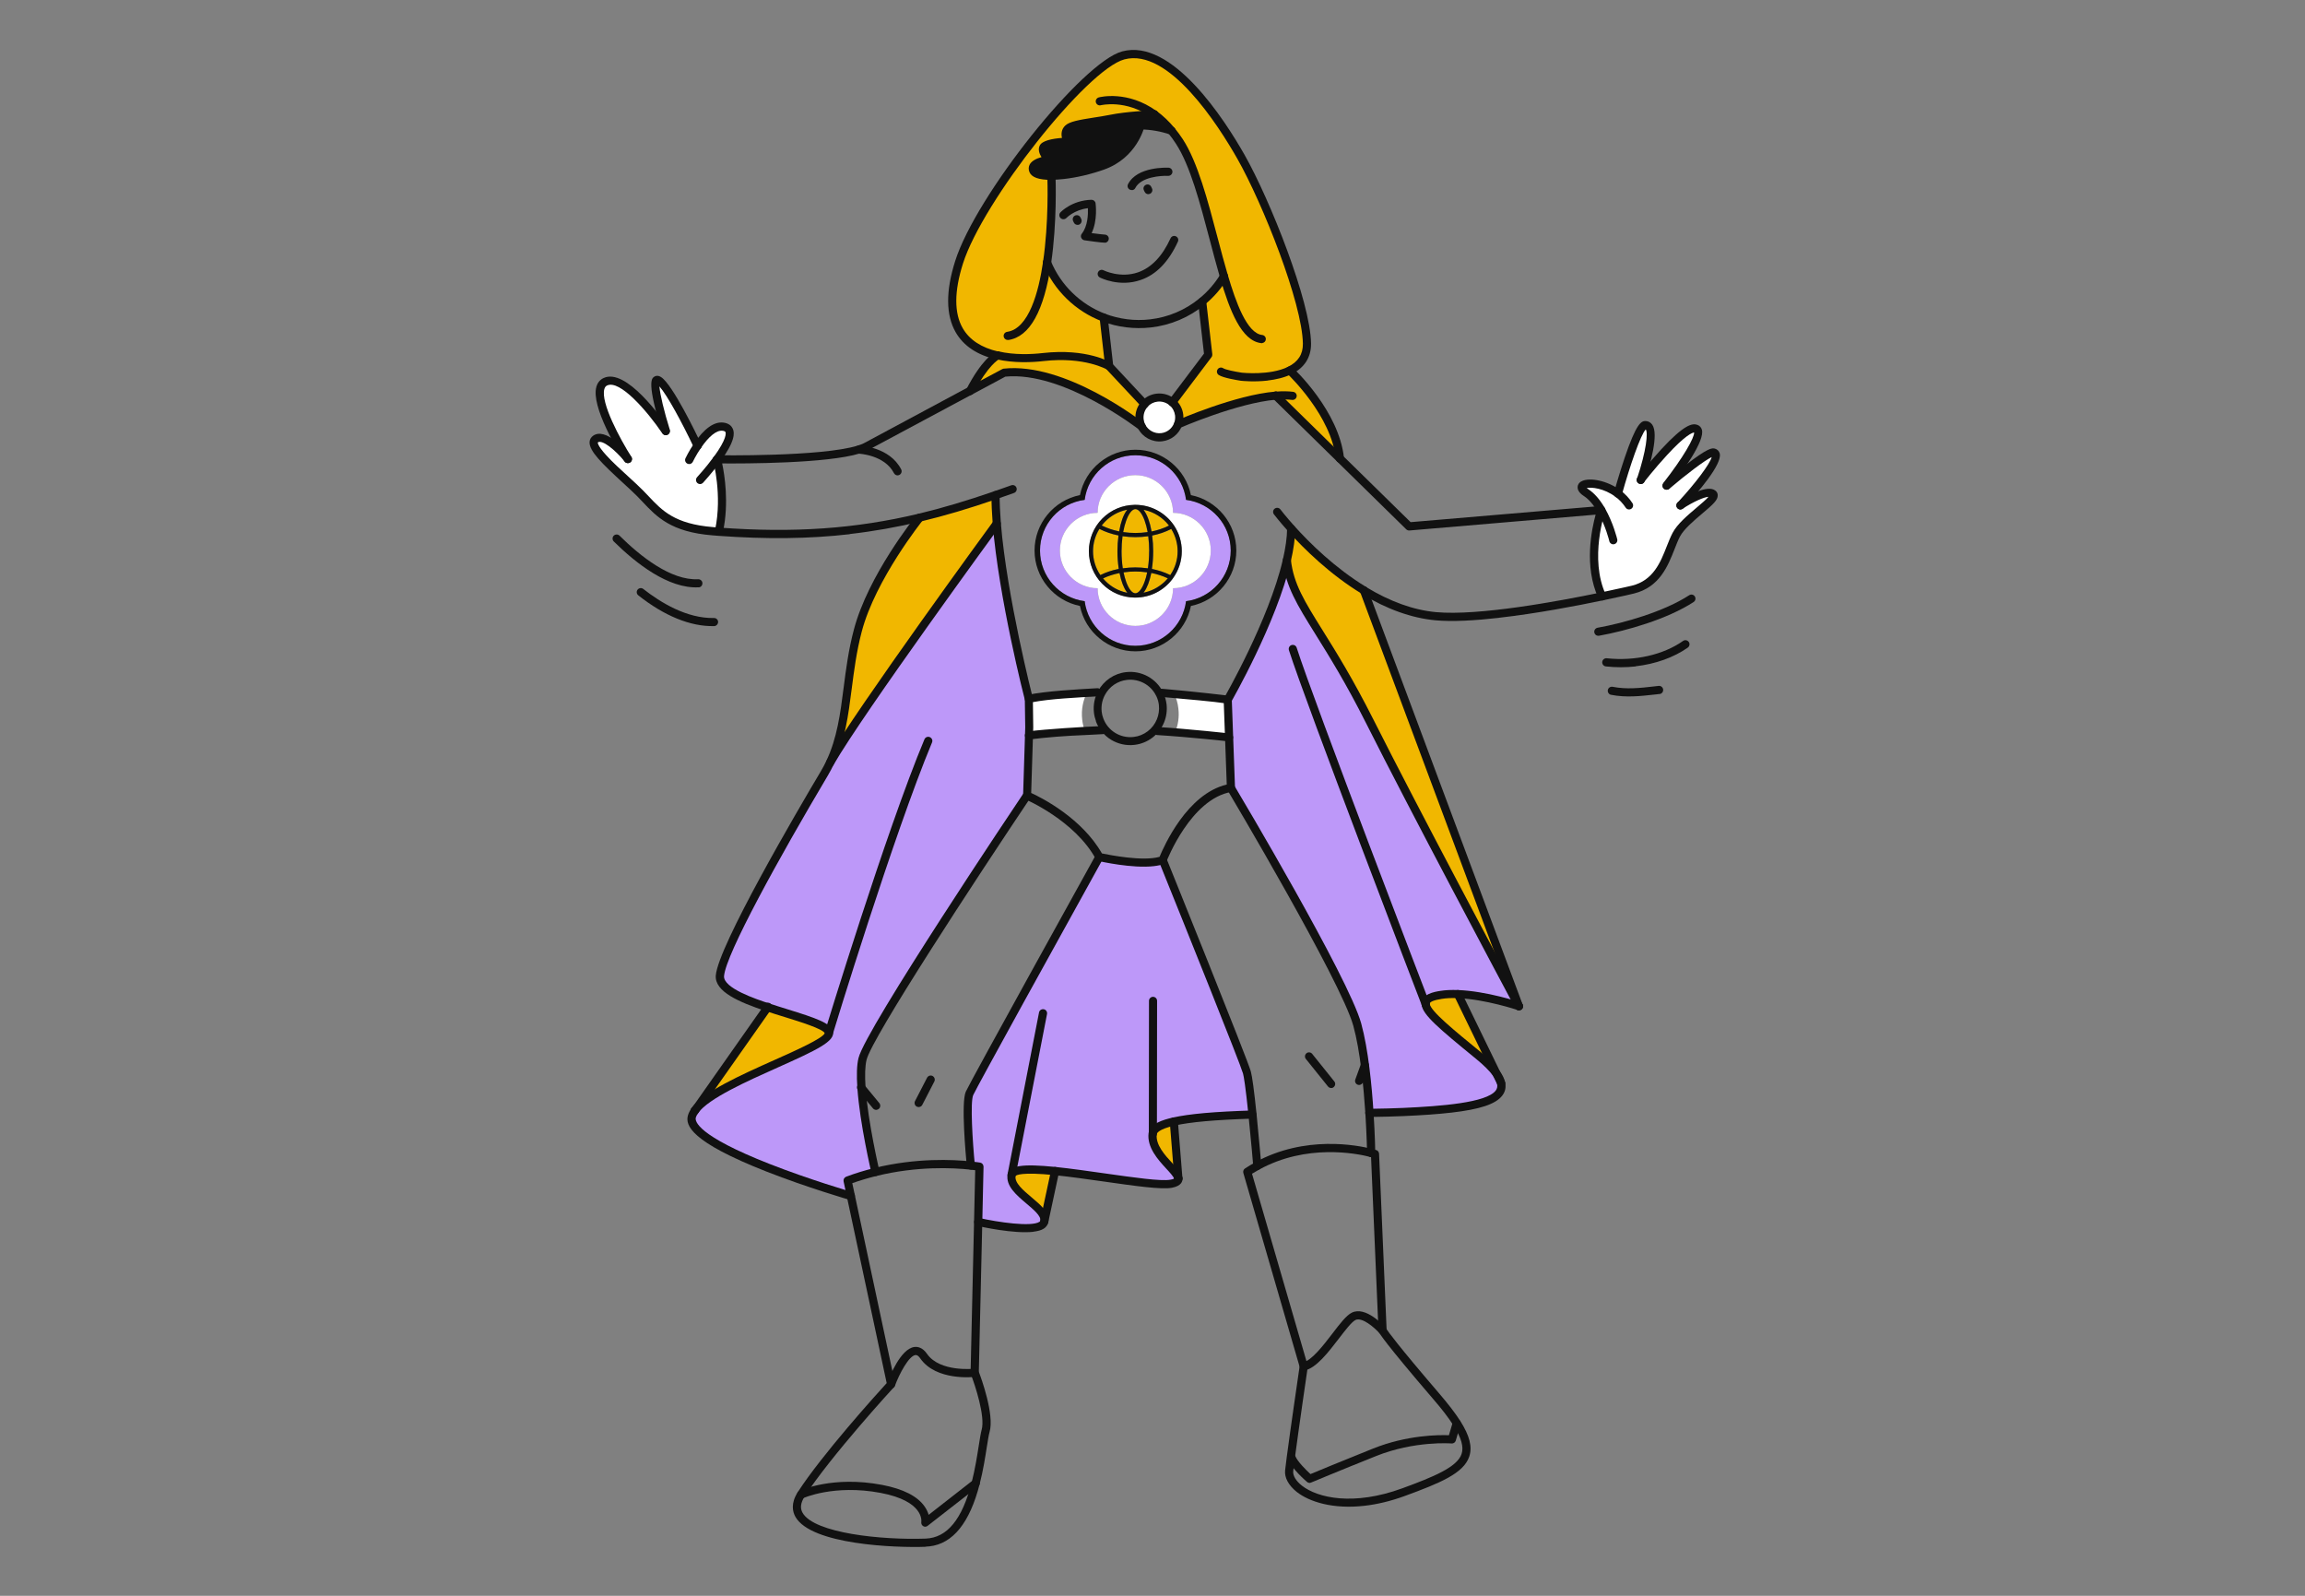 <?xml version="1.0" encoding="UTF-8"?>
<svg id="Vrstva_1" xmlns="http://www.w3.org/2000/svg" version="1.1" viewBox="0 0 390 270">
  <rect x="0" y="0" width="390" height="270" fill="#808080" stroke="none"/>
  <!-- Generator: Adobe Illustrator 29.7.1, SVG Export Plug-In . SVG Version: 2.1.1 Build 8)  -->
  <defs>
    <style>
      .st0 {
        fill: #111;
      }

      .st1 {
        fill: #f1b700;
      }

      .st2 {
        fill: #fff;
      }

      .st3 {
        fill: #bd98f9;
      }
    </style>
  </defs>
  <path class="st1" d="M241.231,169.925c.167,1.465,3.268,4.047,8.926,8.681,1.397,1.144,2.402,2.149,3.031,3.029l-6.524-13.441c-.991-.042-1.955,0-2.835.126-1.858.293-2.696.767-2.612,1.591l.014.014Z"/>
  <path class="st2" d="M253.201,181.634l.81,1.661c-.097-.502-.363-1.047-.81-1.661Z"/>
  <path class="st3" d="M217.748,94.794c-2.417,10.468-10.016,23.601-10.016,23.601l.224,6.379.307,8.541s19.235,32.297,21.372,40.057c1.16,4.229,1.76,10.3,2.054,14.948,2.095-.028,4.023-.084,5.783-.154,10.518-.46,17.209-1.479,16.511-4.857l-.81-1.661c-.629-.879-1.635-1.884-3.032-3.028-5.671-4.62-8.758-7.202-8.926-8.668-.097-.837.755-1.311,2.613-1.605.88-.139,1.843-.167,2.835-.125,4.806.181,10.337,2.052,10.337,2.052-.265-.503-17.084-32.018-25.227-48.194-8.214-16.302-13.229-20.014-14.039-27.258l.014-.028Z"/>
  <path class="st2" d="M198.611,117.237c.391.809.671,1.703.768,2.652.168,1.409-.042,2.791-.558,4.019,5.503.349,9.121.852,9.121.852l-.223-6.379s-3.66-.684-9.108-1.144Z"/>
  <path class="st2" d="M174.138,123.043l-.042,1.395c3.171-.39,6.37-.628,9.471-.739-.224-.614-.391-1.256-.461-1.94-.196-1.717.154-3.364.908-4.774-3.297.182-6.663.573-9.946,1.243l.07,4.829v-.014Z"/>
  <path class="st3" d="M140.278,174.684c.587,2.484-19.039,8.206-22.699,13.203l-.042.056c-.223.307-.377.614-.475.921-1.481,5.22,26.89,13.455,26.89,13.455l-.545-2.569c1.592-.6,3.171-1.074,4.708-1.451,0,0-1.942-8.151-2.361-14.236-.14-1.954-.112-3.699.182-4.899,1.215-4.927,27.826-44.565,27.826-44.565l.321-10.161.042-1.395-.07-4.829s-4.4-17.07-5.406-29.645c0,0-23.076,31.571-28.203,40.461-.279.6-.601,1.201-.95,1.787-4.274,7.202-17.265,29.477-17.67,34.236-.196,2.247,3.744,3.922,8.032,5.332,4.819,1.591,10.071,2.875,10.407,4.271l.014.028Z"/>
  <path class="st1" d="M129.871,170.413l-12.292,17.488c3.66-5.01,23.286-10.719,22.699-13.203-.335-1.41-5.588-2.68-10.407-4.271v-.014Z"/>
  <path class="st1" d="M171.161,198.816c-.545,3,5.993,5.345,5.532,7.857l1.83-8.527c-4.065-.419-7.166-.419-7.361.684v-.014Z"/>
  <path class="st1" d="M195.049,191.823c-.405,3.35,4.163,6.099,4.33,7.551l-.768-9.603c-2.137.475-3.45,1.145-3.562,2.052Z"/>
  <path class="st3" d="M195.049,191.823c.112-.907,1.425-1.577,3.562-2.052,3.087-.697,7.906-1.018,13.299-1.186-.322-3.168-.685-6.211-.95-7.132-.615-2.163-14.248-35.925-14.248-35.925-3.255,1.2-10.728-.517-10.728-.517,0,0-21.177,38.242-21.973,40.001-.796,1.759.223,12.212.223,12.212.936.098,1.467.196,1.467.196l-.21,9.323s10.728,2.443,11.189-.07c.461-2.498-6.076-4.857-5.532-7.857.209-1.103,3.311-1.089,7.361-.684,7.054.711,16.986,2.651,19.626,2.149.936-.181,1.271-.488,1.229-.907-.168-1.452-4.722-4.215-4.33-7.565l.014.014Z"/>
  <path class="st1" d="M145.167,106.671c-2.207,8.374-1.536,15.674-4.721,22.387,5.126-8.904,28.203-40.461,28.203-40.461-.14-1.703-.21-3.322-.21-4.815-4.302,1.479-8.507,2.763-12.809,3.796,0,0-8.074,9.979-10.476,19.107l.014-.014Z"/>
  <path class="st2" d="M192.815,71.011c.042.419.168.809.349,1.158.615,1.214,1.942,1.968,3.381,1.801,1.299-.154,2.347-1.019,2.779-2.177.182-.475.252-1.005.196-1.549-.098-.879-.531-1.647-1.16-2.177-.684-.586-1.606-.893-2.57-.782-.852.098-1.592.502-2.123,1.089-.629.698-.964,1.633-.838,2.638h-.014Z"/>
  <path class="st1" d="M164.121,66.154l5.769-3.084c10.225-1.117,23.272,9.1,23.272,9.1-.182-.349-.307-.74-.349-1.158-.112-.991.223-1.94.838-2.638l-5.993-6.406s-3.883-2.373-11.175-1.549c-2.347.265-5.154.307-7.739-.279,0,0-2.025.935-4.638,6.015h.014Z"/>
  <path class="st0" d="M177.896,29.754c2.305,0,5.588-.586,8.689-1.689,5.266-1.87,6.412-6.853,6.412-6.853,1.816.028,3.59.349,5.238.921-.964-1.158-1.942-2.066-2.92-2.778-.14,0-4.47.154-7.361.754-2.961.6-6.384.824-7.236,1.647-.866.823-.042,2.219-.042,2.219,0,0-3.716.126-4.121.963-.405.837.936,2.121.936,2.121,0,0-3.241.377-2.654,1.814.251.6,1.411.893,3.073.893l-.014-.014Z"/>
  <path class="st1" d="M218.223,62.679c1.69-.823,2.962-2.219,2.92-4.564-.098-6.895-6.761-23.839-11.175-31.599-5.672-10.007-13.299-18.926-19.906-17.153-6.607,1.759-24.375,24.299-27.784,34.99-3.353,10.524,1.034,14.543,6.468,15.785,2.584.586,5.392.544,7.739.279,7.278-.824,11.175,1.549,11.175,1.549l-.21-1.828-.349-3.098-.377-3.308c-4.288-1.633-7.795-4.997-9.569-9.323,1.02-6.965.74-14.32.726-14.655-1.662,0-2.822-.293-3.073-.893-.587-1.424,2.654-1.814,2.654-1.814,0,0-1.341-1.284-.936-2.122.405-.823,4.121-.963,4.121-.963,0,0-.824-1.382.042-2.219.866-.823,4.288-1.047,7.236-1.647,2.905-.6,7.222-.74,7.361-.754.978.712,1.97,1.619,2.92,2.777.447.544.894,1.144,1.327,1.8,3.311,5.066,5.266,15.06,7.543,22.806-.978,1.619-2.235,3.057-3.702,4.257l.475,4.117.35,3.112.209,1.786-6.076,8.053c.629.53,1.061,1.298,1.159,2.177.056.544,0,1.075-.195,1.549,0,0,9.778-4.271,16.539-4.857l10.839,10.635c-.81-7.746-8.297-14.725-8.479-14.906l.028.028Z"/>
  <path class="st1" d="M217.748,94.794c.81,7.258,5.825,10.956,14.039,27.258,8.144,16.176,24.962,47.691,25.227,48.18l-26.233-70.358c-5.392-3.28-9.764-7.634-12.292-10.44-.028,1.633-.294,3.447-.727,5.359h-.014Z"/>
  <path class="st2" d="M270.941,86.308s-2.849,8.151.14,14.599c3.185-.656,5.252-1.145,5.252-1.145,5.113-1.27,5.797-6.378,7.306-9.267,1.508-2.889,7.361-6.085,6.16-6.937-1.173-.823-5.252,1.828-5.462,1.968.252-.265,7.683-8.304,5.644-8.947-1.006-.321-7.767,5.429-7.977,5.611.196-.237,6.999-8.919,4.973-9.63-2.025-.712-9.121,8.402-9.331,8.667.084-.265,3.129-9.198.782-9.281-1.438-.056-4.651,11.584-4.651,11.584-3.422-2.554-7.99-1.856-5.364-.139,1.034.67,1.886,1.772,2.556,2.959l-.028-.042Z"/>
  <path class="st2" d="M106.25,77.655c-.251-.307-3.799-4.564-5.49-3.364-1.76,1.242,4.805,6.364,7.585,9.184,2.766,2.819,4.638,5.792,12.292,6.392.349.028.684.056,1.034.084v-.181c1.285-6.029-.307-11.877-.349-12.031,1.76-2.429,3.283-5.262,1.034-5.541-1.62-.195-3.241,1.619-4.344,3.252-.098-.209-4.638-9.812-6.523-11.04-1.872-1.214,1.062,8.221,1.159,8.542-.196-.293-6.747-9.979-10.211-8.346-3.436,1.619,3.478,12.547,3.799,13.078l.014-.028Z"/>
  <path class="st0" d="M241.298,170.608c.377-.041.657-.376.615-.767,0,0-.014-.112-.042-.168-.196-.502-19.612-51.082-22.476-60.085-.112-.363-.503-.558-.866-.446-.363.111-.559.502-.447.865,2.864,8.988,22.071,59.052,22.504,60.155.112.293.405.488.726.446h-.014Z"/>
  <path class="st0" d="M195.133,192.507c.349-.042.615-.335.615-.684l.028-22.484c0-.377-.307-.684-.685-.684s-.685.307-.685.684l-.028,22.484c0,.377.307.684.685.684h.084-.014Z"/>
  <path class="st0" d="M171.231,199.5c.293-.028.545-.252.601-.559l5.322-27.369c.07-.377-.168-.74-.545-.81-.377-.07-.74.168-.81.544l-5.322,27.37c-.07.377.168.74.545.81.07,0,.14.014.21,0v.014Z"/>
  <path class="st0" d="M140.347,175.368c.265-.028.503-.209.587-.488.098-.335,10.267-33.693,16.762-49.255.154-.349-.014-.753-.377-.907-.349-.153-.754.014-.908.377-6.537,15.618-16.707,49.045-16.818,49.38-.112.363.098.754.461.865.098.028.182.042.279.028h.014Z"/>
  <path class="st0" d="M198.317,22.818c.251-.028.489-.195.573-.461.126-.363-.07-.754-.419-.879-1.76-.614-3.59-.935-5.462-.963-.377,0-.699.293-.699.684,0,.377.293.698.685.698,1.718.028,3.408.321,5.029.879.098.042.209.042.307.028l-.014.014Z"/>
  <path class="st0" d="M194.7,55.407c3.366-.377,6.524-1.717,9.136-3.866,1.522-1.242,2.821-2.736,3.855-4.438.196-.321.098-.754-.237-.949-.322-.195-.755-.098-.95.237-.95,1.563-2.137,2.931-3.548,4.089-2.403,1.982-5.308,3.21-8.41,3.559-2.556.293-5.168-.042-7.571-.949-4.149-1.591-7.501-4.843-9.178-8.933,0,0,0-.028-.014-.028v-.028c-.168-.349-.587-.489-.936-.335-.335.154-.489.558-.335.907,1.83,4.452,5.448,7.983,9.96,9.7,2.598.991,5.448,1.34,8.214,1.033h.014Z"/>
  <path class="st0" d="M213.57,58.045c.308-.042.573-.279.601-.614.042-.377-.238-.712-.615-.754-2.584-.279-4.456-5.555-5.811-10.133-.586-1.996-1.145-4.089-1.732-6.323-1.662-6.309-3.38-12.826-5.895-16.679-.433-.656-.894-1.284-1.369-1.856-.936-1.131-1.956-2.108-3.045-2.903-.307-.223-.74-.153-.964.154-.224.307-.154.74.154.963.992.726,1.928,1.619,2.794,2.666.447.544.88,1.131,1.271,1.745,2.403,3.657,4.093,10.077,5.727,16.274.559,2.135,1.146,4.341,1.732,6.364,1.635,5.555,3.618,10.747,6.985,11.11h.153l.014-.014Z"/>
  <path class="st0" d="M195.381,20.04c.182-.028.363-.112.475-.279.223-.307.154-.74-.154-.963-4.917-3.559-9.596-2.373-9.792-2.317-.363.098-.587.475-.489.837.098.363.475.586.838.488,0,0,4.26-1.061,8.619,2.094.14.112.321.139.489.126l.014.014Z"/>
  <path class="st0" d="M177.894,30.438c-2.137,0-3.353-.433-3.716-1.326-.182-.461-.168-.907.07-1.326.377-.628,1.229-1.005,1.97-1.2-.363-.572-.629-1.298-.293-1.968.405-.823,2.109-1.158,3.758-1.284-.154-.67-.098-1.465.545-2.08.713-.684,2.291-.963,4.791-1.354.922-.139,1.886-.293,2.794-.474,2.822-.572,6.929-.74,7.459-.768.363-.028.684.237.726.614.042.391-.265.754-.67.768-.447.014-4.512.181-7.25.74-.936.195-1.914.349-2.85.488-1.69.265-3.604.558-4.051.977-.447.433.07,1.354.084,1.368.126.209.126.474,0,.684-.112.209-.335.349-.587.363-1.564.056-3.185.335-3.534.6-.028.209.307.809.796,1.284.196.181.265.46.182.712-.084.251-.307.433-.573.461-.838.098-1.914.447-2.109.768,0,.014-.014.028,0,.098.056.098.615.475,2.445.475,2.375,0,5.615-.642,8.451-1.647,4.819-1.717,5.923-6.155,5.979-6.364.084-.377.461-.6.824-.516.377.084.601.461.517.823-.056.223-1.299,5.373-6.859,7.341-2.193.782-4.638,1.354-6.789,1.591-.754.084-1.481.126-2.137.14l.028.014Z"/>
  <path class="st0" d="M191.571,32.169c.224-.028.433-.154.531-.377.95-1.856,4.33-2.094,5.546-2.038.377.014.698-.279.726-.656.014-.377-.265-.698-.657-.726-.21,0-5.308-.251-6.859,2.791-.168.335-.042.754.307.921.126.07.265.084.391.07l.014.014Z"/>
  <path class="st0" d="M186.99,41.073c.349-.042.615-.335.615-.698,0-.377-.321-.684-.698-.684-.224,0-1.229-.126-2.207-.251,1.048-2.177.685-4.913.671-5.038-.042-.349-.349-.6-.698-.6-3.325.098-5.182,2.052-5.252,2.135-.266.279-.238.712.042.977.279.251.712.237.978-.042.028-.028,1.327-1.368,3.632-1.647.042,1.019-.014,3.029-1.034,4.313-.154.195-.196.461-.098.684s.293.391.545.433c.489.07,2.919.419,3.45.405h.07l-.014.014Z"/>
  <path class="st0" d="M182.404,38.045c.07,0,.14-.028.21-.056.349-.167.489-.572.335-.921l-.126-.265c-.168-.349-.573-.489-.922-.335-.349.168-.489.572-.335.921l.126.265c.126.279.419.419.698.391h.014Z"/>
  <path class="st0" d="M194.365,32.839c.07,0,.14-.028.21-.056.349-.153.503-.572.335-.907l-.126-.265c-.154-.349-.573-.502-.908-.335-.349.154-.503.572-.335.907l.126.265c.126.279.419.433.712.405l-.014-.014Z"/>
  <path class="st0" d="M198.429,68.75c.182-.014.349-.112.475-.265l6.076-8.053c.112-.139.154-.321.14-.489l-1.034-9.016c-.042-.377-.391-.656-.768-.6-.378.056-.657.391-.601.768l.992,8.737-5.909,7.83c-.224.307-.168.74.14.963.154.112.321.153.489.14v-.014Z"/>
  <path class="st0" d="M193.737,69.057c.14-.014.279-.07.391-.181.279-.265.293-.698.028-.977l-5.825-6.239-.908-8.011c-.042-.377-.391-.656-.768-.614-.377.042-.657.377-.601.768l.936,8.249c.014.153.084.279.182.391l5.993,6.406c.154.168.377.237.587.209h-.014Z"/>
  <path class="st0" d="M192.549,72.477c-.223-.433-.363-.907-.419-1.396-.126-1.159.237-2.317,1.02-3.168.657-.74,1.565-1.2,2.556-1.312,1.118-.126,2.249.223,3.101.949.782.67,1.285,1.605,1.397,2.624.07.642,0,1.27-.224,1.87-.544,1.438-1.816,2.443-3.352,2.624-1.662.195-3.311-.684-4.065-2.177l-.014-.014ZM194.169,68.834c-.517.572-.754,1.34-.67,2.094.042.321.126.628.279.921.503.977,1.578,1.563,2.682,1.438,1.006-.112,1.858-.782,2.207-1.731.154-.405.196-.81.154-1.242-.084-.67-.405-1.298-.922-1.731-.559-.475-1.313-.712-2.039-.628-.656.07-1.257.377-1.69.865v.014Z"/>
  <path class="st0" d="M170.574,57.529h.028c3.618-.53,6.062-4.913,7.25-13.022,1.006-6.839.768-13.985.74-14.781v-.056c-.042-.377-.391-.656-.768-.614-.377.042-.643.363-.615.74.028.879.251,7.844-.726,14.501-.74,5.108-2.403,11.305-6.076,11.849-.377.056-.643.405-.587.782.056.363.391.628.754.586v.014Z"/>
  <path class="st0" d="M214.478,64.382c1.341-.153,2.794-.474,4.037-1.075,2.207-1.075,3.338-2.875,3.31-5.192-.097-7.076-6.9-24.243-11.258-31.934-3.409-6.001-12.251-19.735-20.688-17.488-6.761,1.8-24.725,24.327-28.259,35.451-1.62,5.094-1.593,9.142.07,12.059,1.327,2.317,3.646,3.866,6.915,4.62.377.084.74-.154.824-.516.084-.377-.154-.74-.517-.824-2.863-.656-4.889-1.982-6.02-3.95-1.467-2.554-1.453-6.239.042-10.956,3.366-10.579,20.967-32.841,27.309-34.53,7.501-1.996,15.869,11.11,19.123,16.832,4.289,7.565,10.98,24.397,11.077,31.264.028,1.801-.81,3.085-2.542,3.936-3.073,1.493-7.725.977-7.78.977-1.23-.182-2.808-.516-3.157-.754-.322-.209-.741-.126-.95.195-.21.321-.126.74.195.949.769.502,3.06.865,3.744.977.14.014,2.179.237,4.526-.028v-.014Z"/>
  <path class="st0" d="M187.755,62.651c.21-.028.391-.14.517-.321.196-.321.098-.754-.224-.949-.168-.098-4.177-2.484-11.608-1.647-1.928.223-4.791.349-7.501-.279-.377-.084-.74.154-.824.516-.084.377.154.74.517.824,2.906.656,5.937.53,7.962.293,6.929-.782,10.7,1.438,10.742,1.451.14.084.293.112.433.098l-.014.014Z"/>
  <path class="st0" d="M218.794,67.662c.307-.042.558-.279.6-.586.056-.377-.209-.726-.586-.782-.866-.112-1.872-.126-3.004-.028-.377.028-.656.363-.628.754.028.377.363.656.754.628,1.034-.084,1.942-.084,2.696.014h.168Z"/>
  <path class="st0" d="M199.406,72.477s.14-.028.196-.056c.098-.042,9.75-4.243,16.315-4.801.392-.042.657-.363.629-.74s-.363-.656-.74-.628c-6.789.572-16.344,4.731-16.749,4.913-.349.153-.503.558-.349.907.126.279.419.447.712.405h-.014Z"/>
  <path class="st0" d="M273.034,92.086s.056,0,.084-.014c.377-.084.601-.461.517-.824-.028-.112-.685-2.819-2.096-5.276-.838-1.452-1.774-2.526-2.779-3.182-.126-.084-.224-.168-.294-.223.769-.168,2.92.028,4.875,1.493.685.516,1.258,1.131,1.719,1.828.209.321.628.405.949.195.322-.209.406-.628.196-.949-.545-.837-1.229-1.563-2.039-2.177-2.249-1.675-5.155-2.177-6.468-1.577-.629.279-.754.74-.768.991-.07.823.796,1.382,1.089,1.577.824.544,1.607,1.451,2.333,2.722,1.313,2.275,1.942,4.871,1.942,4.899.084.349.405.558.754.53l-.014-.014Z"/>
  <path class="st0" d="M230.852,100.572c.209-.028.391-.139.517-.321.195-.321.098-.754-.238-.949-5.21-3.168-9.484-7.355-12.139-10.314-1.48-1.647-2.332-2.777-2.346-2.791-.224-.307-.657-.363-.964-.14-.307.223-.363.656-.14.963.042.042.894,1.172,2.417,2.875,2.724,3.029,7.096,7.313,12.446,10.566.14.084.293.112.433.098l.014.014Z"/>
  <path class="st0" d="M253.646,104.522c6.272-.712,13.047-1.996,17.559-2.945,3.157-.656,5.252-1.145,5.266-1.159,4.33-1.075,5.727-4.648,6.859-7.509.307-.782.586-1.507.908-2.122.67-1.27,2.388-2.722,3.771-3.894,1.802-1.521,2.668-2.289,2.626-3.112,0-.321-.167-.614-.447-.81-1.341-.963-4.484.81-6.244,1.954-.321.209-.405.628-.209.949.209.321.628.405.95.209,1.927-1.256,3.659-1.982,4.386-2.024-.377.461-1.285,1.214-1.97,1.8-1.55,1.312-3.31,2.791-4.107,4.313-.349.67-.656,1.438-.977,2.247-1.062,2.708-2.263,5.764-5.895,6.671,0,0-2.095.488-5.224,1.145-7.362,1.535-20.772,3.992-27.924,3.336-3.799-.349-7.795-1.787-11.873-4.271-.322-.195-.755-.098-.95.237-.196.321-.098.754.237.949,4.261,2.596,8.465,4.089,12.474,4.466,2.878.265,6.719.042,10.77-.419l.014-.014Z"/>
  <path class="st0" d="M284.406,86.196c.14-.014.265-.07.377-.167.014-.014.042-.042.056-.056,2.501-2.694,6.607-7.481,6.132-9.254-.111-.405-.391-.684-.796-.81-.517-.167-1.271-.07-4.917,2.736-1.774,1.368-3.464,2.805-3.688,2.987-.181.14-.293.377-.265.628.042.377.391.656.768.6.14-.014.266-.07.377-.167,2.71-2.317,6.007-4.829,7.166-5.359-.293,1.144-2.723,4.41-5.769,7.69-.014.014-.028.028-.042.056-.237.293-.209.726.084.977.154.126.335.181.517.153v-.014Z"/>
  <path class="st0" d="M282.072,82.847c.182-.014.349-.112.461-.265,2.263-2.903,5.965-8.025,5.42-9.882-.112-.391-.391-.684-.782-.824-.839-.293-2.221-.042-6.091,4.145-2.137,2.317-4.009,4.732-4.023,4.759-.237.307-.181.74.126.963.307.237.74.181.964-.126.014-.028,1.83-2.373,3.883-4.592,3.157-3.433,4.316-3.824,4.61-3.852.07.851-1.802,4.187-5.197,8.528v.028c-.251.307-.195.74.098.963.154.112.335.154.503.14l.028.014Z"/>
  <path class="st0" d="M273.833,84.187c.265-.028.517-.223.587-.502,1.313-4.745,3.171-10.147,4.037-11.026.405.503.125,3.531-1.467,8.291-.112.279-.042.614.209.796.294.237.727.195.964-.112.056-.056.084-.14.112-.209.964-2.889,2.403-7.942,1.285-9.561-.265-.391-.67-.614-1.131-.628-.741-.028-1.579.419-3.548,6.239-.978,2.889-1.788,5.82-1.802,5.848-.098.363.111.74.475.851.083.028.181.028.265.014h.014Z"/>
  <path class="st0" d="M271.152,101.591c.07,0,.139-.028.209-.056.349-.154.503-.572.335-.921-2.835-6.127-.139-13.999-.111-14.083.084-.223.042-.461-.112-.656-.14-.182-.377-.279-.601-.265l-32.198,2.736-22.322-21.885c-.139-.154-.349-.237-.572-.209-.377.042-.657.377-.601.768.014.154.084.307.196.419l22.559,22.122c.14.14.335.209.545.195l31.499-2.68c-.67,2.429-2.011,8.765.461,14.111.126.279.419.433.699.391l.014.014Z"/>
  <path class="st0" d="M226.786,78.269c.377-.042.643-.377.615-.754-.838-7.97-8.382-15.046-8.703-15.339-.014-.014-.028-.028-.056-.042-.307-.223-.74-.167-.964.139-.223.293-.181.698.098.935.349.321,7.487,7.146,8.256,14.459.042.377.377.656.754.614v-.014Z"/>
  <path class="st0" d="M116.683,78.52c.223-.028.433-.167.545-.391,0,0,.531-1.117,1.341-2.303.21-.321.126-.74-.182-.963-.321-.209-.74-.126-.964.181-.866,1.284-1.425,2.443-1.439,2.484-.168.349-.014.754.321.921.126.056.251.084.377.056v.014Z"/>
  <path class="st0" d="M121.377,78.409c.182-.028.363-.112.475-.279,2.57-3.531,2.445-4.885,2.137-5.583-.181-.405-.601-.921-1.578-1.047-1.593-.195-3.269,1.005-4.987,3.545-.209.321-.126.74.182.963.321.209.74.126.964-.181,1.369-2.024,2.682-3.07,3.688-2.945.265.028.433.112.489.223.07.153.293,1.089-1.997,4.229-.224.307-.154.74.154.963.14.112.321.14.489.126l-.014-.014Z"/>
  <path class="st0" d="M118.527,81.898c.154-.014.307-.098.433-.223.056-.07,1.536-1.675,2.906-3.545.223-.307.154-.74-.154-.963-.307-.223-.74-.153-.964.154-1.327,1.814-2.794,3.406-2.808,3.42-.251.279-.237.712.042.977.154.14.349.195.545.181Z"/>
  <path class="st0" d="M143.783,90.356c4.051-.461,8.018-1.172,12.013-2.121,3.981-.949,8.074-2.163,12.865-3.81,1.02-.349,2.039-.712,2.906-1.019.363-.126.545-.53.419-.879-.126-.363-.517-.544-.88-.419-.866.307-1.872.67-2.892,1.019-4.749,1.633-8.8,2.833-12.739,3.782-10.7,2.554-21.121,3.294-33.776,2.359-.335-.028-.684-.056-1.034-.084-6.495-.516-8.633-2.791-10.896-5.192-.307-.335-.629-.67-.95-.991-.671-.684-1.551-1.493-2.486-2.345-1.341-1.228-2.724-2.484-3.758-3.629-1.523-1.675-1.439-2.149-1.425-2.177.74-.516,2.933,1.27,4.54,3.224.042.056.084.112.14.153.307.223.74.168.964-.14.196-.251.182-.6,0-.837,0,0-.014-.028-.028-.028-.978-1.186-4.344-4.969-6.426-3.489-.349.251-.559.614-.587,1.047-.098,1.521,2.165,3.713,5.629,6.895.922.837,1.788,1.647,2.445,2.303.321.321.629.656.936.977,2.347,2.484,4.763,5.066,11.79,5.625.349.028.698.056,1.034.084,8.088.586,15.268.516,22.182-.279l.014-.028Z"/>
  <path class="st0" d="M106.319,78.339c.098,0,.196-.042.293-.098.321-.209.419-.628.21-.949-1.872-2.959-5.238-9.156-4.568-11.473.112-.391.321-.53.475-.6,2.137-1.005,6.733,4.271,9.317,8.081.14.223.391.377.67.335.377-.042.657-.391.601-.768,0-.112-.056-.223-.112-.307-1.187-1.759-7.278-10.384-11.077-8.598-.601.279-1.02.782-1.215,1.465-.978,3.364,3.772,11.082,4.721,12.603.14.237.405.349.657.321l.028-.014Z"/>
  <path class="st0" d="M118.08,76.12c.377-.042.656-.377.615-.768,0-.084-.028-.154-.056-.223-.796-1.675-4.833-10.063-6.775-11.319-.615-.405-1.062-.154-1.215-.042-.377.279-1.257.949,1.355,9.351.112.363.503.572.866.461.363-.112.573-.502.461-.865-.978-3.126-1.662-6.029-1.76-7.341,1.327,1.493,3.813,6.085,5.825,10.328.126.265.405.447.712.405l-.028.014Z"/>
  <path class="st0" d="M121.74,90.44c.293-.028.531-.251.601-.544,1.02-4.829.252-9.575-.154-11.487,3.674.028,17.782.028,23.342-1.703.489-.154.908-.307,1.243-.489l17.684-9.477c.335-.181.461-.6.279-.935-.182-.335-.601-.461-.936-.279l-17.656,9.477c-.251.126-.615.265-1.02.391-6.188,1.912-23.621,1.633-23.803,1.633-.405,0-.74.363-.698.768,0,.042,0,.07.028.112.014.056,1.592,5.806.349,11.71-.084.377.154.74.531.823.07.014.154.014.223,0h-.014Z"/>
  <path class="st0" d="M193.246,72.853c.182-.014.349-.112.461-.265.238-.293.182-.74-.112-.963-.545-.419-13.396-10.384-23.775-9.253-.098.014-.168.042-.251.084l-5.769,3.084c-.335.181-.461.6-.279.935.182.335.601.461.936.279l5.643-3.029c9.806-.963,22.518,8.877,22.643,8.974.154.112.335.167.503.14v.014Z"/>
  <path class="st0" d="M185.439,122.024c-.168-.46-.293-.963-.349-1.465-.14-1.256.098-2.498.684-3.601.964-1.8,2.738-3.015,4.763-3.238,2.598-.293,5.099,1.075,6.244,3.405,0,0,.014.028.014.042.307.628.503,1.312.587,2.01.112,1.033-.028,2.08-.419,3.043-.852,2.093-2.78,3.559-5.029,3.81-2.836.321-5.504-1.312-6.509-3.978l.014-.028ZM195.622,117.74c-.894-1.857-2.878-2.931-4.931-2.708-1.592.181-2.989,1.13-3.744,2.554-.461.865-.657,1.842-.545,2.833.042.391.14.782.279,1.145.782,2.093,2.878,3.377,5.113,3.126,1.774-.195,3.283-1.354,3.953-3.001.307-.753.419-1.577.335-2.386-.056-.545-.21-1.061-.447-1.549,0,0,0-.028-.014-.028v.014Z"/>
  <path class="st0" d="M195.244,146.547c.629-.07,1.215-.196,1.718-.377.182-.07.335-.21.405-.405.042-.112,4.107-10.635,11.022-11.78.335-.055.586-.363.572-.711l-.545-14.92c0-.321-.251-.587-.558-.656-.042,0-5.797-.698-11.217-1.159h-.14c-.377.042-.657.391-.615.768.042.349.321.6.657.614,4.149.349,9.303.837,10.518,1.047l.503,13.775c-6.705,1.577-10.616,10.412-11.37,12.227-2.794.809-8.395-.294-9.75-.573-3.408-5.973-10.169-9.407-11.971-10.23l.349-11.082v-.028l-.056-4.257c2.836-.558,7.641-.795,10.965-.977.377-.028.671-.349.657-.726-.028-.376-.349-.67-.726-.656-3.618.21-8.675.489-11.72,1.117-.321.07-.559.349-.545.684l.07,4.815-.363,11.542c0,.28.154.545.419.656.084.042,8.325,3.573,11.887,10.091.098.168.265.293.447.335.265.056,5.699,1.298,9.401.866h-.014Z"/>
  <path class="st0" d="M186.541,124.23c.349-.042.629-.349.615-.712-.014-.377-.335-.684-.712-.67-3.339.126-9.443.517-12.432.893-.377.042-.643.391-.601.768s.391.656.768.6c2.947-.363,6.118-.614,9.401-.74.014,0,2.947-.153,2.961-.153v.014Z"/>
  <path class="st0" d="M208.037,125.457c.308-.028.559-.279.601-.586.056-.377-.21-.726-.587-.781-.042,0-6.705-.74-12.167-1.089-.377-.028-.712.265-.726.642-.028.377.265.712.643.726,5.406.335,12.027,1.06,12.069,1.074h.167v.014Z"/>
  <path class="st0" d="M164.331,197.895c.377-.042.643-.377.615-.754-.391-3.964-.81-10.691-.279-11.864.615-1.367,14.625-26.741,21.945-39.959.182-.335.07-.753-.265-.935-.335-.181-.754-.069-.936.265-.866,1.564-21.205,38.285-22.001,40.057-.824,1.842,0,10.789.168,12.561.042.377.377.656.754.615v.014Z"/>
  <path class="st0" d="M148.196,198.983s.056,0,.084-.014c.377-.084.601-.46.517-.837-.014-.084-1.928-8.165-2.347-14.125-.14-2.079-.084-3.656.168-4.689.936-3.797,18.551-30.664,27.728-44.342.209-.321.126-.739-.196-.963-.321-.209-.74-.125-.964.196-1.09,1.619-26.694,39.805-27.924,44.788-.293,1.158-.349,2.889-.195,5.108.419,6.085,2.361,14.264,2.375,14.348.084.349.405.558.754.53Z"/>
  <path class="st0" d="M212.803,197.965c.363-.042.642-.377.614-.74,0-.042-.391-4.522-.81-8.709-.419-4.048-.74-6.421-.978-7.258-.614-2.177-13.703-34.613-14.262-35.995-.14-.349-.545-.53-.894-.377-.349.14-.531.544-.377.893,4.708,11.668,13.745,34.167,14.22,35.856.14.516.419,2.149.922,7.02.433,4.173.81,8.64.81,8.682.028.376.364.655.741.628h.014Z"/>
  <path class="st0" d="M232.078,195.759c.349-.042.615-.335.615-.698,0-.028-.042-2.945-.293-6.797-.28-4.48-.881-10.719-2.082-15.088-2.137-7.76-20.66-38.898-21.456-40.224-.195-.321-.614-.433-.95-.237-.321.195-.433.614-.237.949.195.321,19.207,32.296,21.302,39.889,1.174,4.257,1.746,10.398,2.04,14.808.237,3.825.293,6.714.293,6.742,0,.377.321.684.698.684h.07v-.028Z"/>
  <path class="st0" d="M219.437,252.453c-1.397-1.103-2.137-2.443-1.998-3.685.056-.461.14-1.186.28-2.275.628-4.773,1.983-13.985,2.165-15.269l-9.513-32.757c-.084-.293.028-.6.28-.768.572-.376,1.159-.725,1.732-1.046,8.423-4.62,17.265-2.904,19.766-2.261.447.111.698.195.712.195.279.084.461.335.475.628l1.271,29.673c.279.432,1.76,2.554,8.884,10.858,1.565,1.829,2.738,3.35,3.576,4.662,1.593,2.498,2.081,4.424,1.523,6.043-.95,2.833-4.917,4.466-10.854,6.644-2.472.907-4.763,1.437-6.859,1.675-5.336.614-9.331-.67-11.454-2.331l.014.014ZM231.827,195.745c-2.388-.614-10.784-2.247-18.774,2.136-.405.223-.81.46-1.215.712l9.415,32.408c.028.097.028.195.014.293-.014.098-1.509,10.3-2.179,15.394-.14,1.075-.238,1.787-.28,2.234-.083.739.475,1.66,1.467,2.442,2.682,2.094,8.745,3.475,17,.447,5.21-1.912,9.261-3.559,10.016-5.792.405-1.201-.028-2.75-1.383-4.857-.797-1.257-1.928-2.736-3.465-4.509-8.129-9.476-9.065-11.068-9.163-11.319-.028-.07-.042-.139-.042-.209l-1.257-29.338s-.112-.028-.168-.042h.014Z"/>
  <path class="st0" d="M156.676,261.706c-5.224.196-19.389-.349-22.085-5.052-.489-.865-.824-2.289.377-4.173,4.065-6.323,13.396-16.651,15.058-18.465l-7.292-34.125c-.07-.335.112-.67.433-.796,1.551-.586,3.157-1.075,4.791-1.479,7.082-1.731,13.298-1.438,16.371-1.103.95.098,1.481.195,1.509.195.335.056.573.349.573.698l-.209,9.324-.587,25.387c.391,1.005,2.668,7.244,1.816,10.175-.14.475-.279,1.382-.461,2.512-.265,1.689-.615,3.992-1.215,6.295-1.676,6.546-4.526,10.091-8.493,10.538-.196.027-.391.041-.601.041l.014.028ZM164.178,197.895c-2.989-.321-9.024-.614-15.896,1.074-1.383.335-2.752.754-4.079,1.215l7.236,33.887c.042.224-.014.447-.168.615-.112.111-10.84,11.821-15.142,18.534-.67,1.061-.782,1.954-.335,2.736,1.97,3.461,13.368,4.634,20.827,4.369,3.632-.14,6.188-3.252,7.795-9.547.573-2.247.908-4.424,1.187-6.169.182-1.186.335-2.122.489-2.694.643-2.219-1.104-7.551-1.83-9.407-.028-.084-.056-.181-.042-.265l.587-25.527.196-8.723c-.224-.028-.503-.07-.838-.098h.014Z"/>
  <path class="st0" d="M150.85,234.908c.251-.028.475-.195.573-.446.74-2.01,2.347-5.053,3.464-5.193.098,0,.391-.055.824.573,2.668,3.838,9.01,3.154,9.275,3.112.377-.042.642-.391.601-.767-.042-.377-.391-.643-.768-.601-.084,0-5.797.614-7.976-2.526-.754-1.088-1.578-1.228-2.137-1.158-2.347.307-4.233,5.122-4.582,6.085-.126.363.056.754.405.879.098.042.21.056.321.042Z"/>
  <path class="st0" d="M220.665,231.88h.056c1.983-.404,4.009-3.056,5.811-5.401,1.061-1.382,2.165-2.819,2.807-3.14,1.104-.545,3.213,1.27,4.065,2.233.252.279.685.307.978.056.28-.252.308-.684.056-.977-.335-.391-3.38-3.713-5.713-2.554-.936.46-2.026,1.884-3.283,3.531-1.564,2.037-3.52,4.578-4.987,4.885-.377.069-.614.446-.544.809.069.349.405.586.754.544v.014Z"/>
  <path class="st0" d="M174.136,118.912s.07,0,.098-.014c.363-.098.587-.475.503-.838-.042-.167-4.386-17.167-5.392-29.533-.14-1.772-.209-3.364-.209-4.745,0-.377-.307-.684-.685-.698-.377,0-.685.307-.698.684,0,1.424.07,3.057.21,4.871,1.006,12.492,5.378,29.589,5.434,29.756.084.335.405.559.74.517Z"/>
  <path class="st0" d="M207.802,119.079c.209-.028.405-.139.517-.335.07-.125,7.669-13.343,10.085-23.782.475-2.052.727-3.894.754-5.499,0-.377-.293-.698-.684-.698-.377,0-.698.293-.698.684-.014,1.507-.266,3.252-.713,5.206-2.361,10.244-9.862,23.28-9.932,23.405-.195.335-.083.754.252.936.14.083.279.097.419.083Z"/>
  <path class="st0" d="M164.205,66.838c.252-.028.461-.195.559-.405,2.389-4.606,4.177-5.611,4.302-5.667.266-.126.433-.405.391-.698-.042-.377-.377-.656-.768-.6-.07,0-.154.028-.224.07-.377.181-2.375,1.326-4.959,6.323-.056.126-.084.265-.07.391.042.377.391.656.768.614v-.028Z"/>
  <path class="st0" d="M144.033,203.017c.265-.028.503-.223.587-.488.112-.363-.098-.754-.475-.852-.07-.014-7.152-2.079-13.941-4.745-12.265-4.815-12.642-7.23-12.474-7.844.07-.223.182-.461.363-.712.224-.307.154-.74-.154-.963-.307-.223-.74-.153-.964.154-.279.376-.461.767-.573,1.144-.475,1.661.391,4.452,13.298,9.519,6.859,2.693,13.983,4.759,14.066,4.787.084.028.182.028.265.028v-.028Z"/>
  <path class="st0" d="M117.647,188.585c.182-.028.363-.111.475-.279,1.816-2.484,8.283-5.373,13.466-7.69,6.579-2.945,9.736-4.425,9.345-6.085-.335-1.424-2.878-2.275-7.739-3.783-1.02-.321-2.081-.642-3.115-.991-2.123-.698-7.739-2.568-7.571-4.619.321-3.741,9.289-19.987,17.573-33.944.363-.614.684-1.228.978-1.842,1.914-4.048,2.472-8.291,3.045-12.785.405-3.112.81-6.322,1.704-9.714,2.333-8.863,10.267-18.744,10.337-18.842.237-.293.196-.726-.098-.963-.293-.237-.726-.195-.964.098-.335.419-8.186,10.203-10.602,19.358-.922,3.475-1.341,6.741-1.746,9.896-.559,4.382-1.104,8.513-2.933,12.366-.265.572-.587,1.158-.922,1.73-4.065,6.839-17.335,29.533-17.768,34.53-.237,2.763,3.953,4.536,8.507,6.057,1.048.349,2.109.67,3.143.991,2.57.796,6.44,1.996,6.789,2.736-.377.907-5.099,3.014-8.549,4.55-5.615,2.512-11.985,5.359-14.025,8.137-.223.307-.154.739.154.963.14.111.321.153.489.125h.028Z"/>
  <path class="st0" d="M257.084,170.93c.083,0,.167-.028.251-.07.335-.182.461-.6.279-.935l-.097-.168c-2.892-5.415-17.657-33.162-25.13-47.998-3.478-6.895-6.328-11.473-8.633-15.157-3.045-4.885-4.889-7.83-5.336-11.877-.042-.377-.377-.656-.768-.614-.377.042-.643.377-.601.768.489,4.354,2.389,7.397,5.532,12.45,2.277,3.657,5.126,8.207,8.563,15.046,7.473,14.85,22.252,42.611,25.143,48.026l.084.168c.14.251.419.39.685.363h.028Z"/>
  <path class="st0" d="M257.083,170.93c.251-.028.489-.21.573-.461.125-.363-.07-.754-.433-.879-.224-.084-5.686-1.898-10.533-2.08-1.103-.042-2.109,0-2.961.14-.936.139-3.395.53-3.185,2.358.042.377.391.656.768.601.377-.056.657-.391.601-.768-.042-.321.698-.628,2.025-.837.769-.126,1.677-.168,2.696-.126,4.652.181,10.086,1.996,10.142,2.01.097.028.195.042.293.028l.014.014Z"/>
  <path class="st0" d="M245.474,188.264c5.001-.572,7.599-1.465,8.688-2.875.517-.656.685-1.409.503-2.247-.125-.6-.419-1.228-.922-1.926-.684-.949-1.718-1.982-3.157-3.168-4.581-3.741-8.534-6.965-8.688-8.221-.042-.377-.391-.642-.768-.6-.378.042-.657.391-.601.768.195,1.73,2.961,4.047,9.177,9.128,1.327,1.088,2.319,2.065,2.92,2.903.377.516.614.991.684,1.395.084.433,0,.796-.251,1.117-1.593,2.038-9.178,2.624-15.617,2.917-1.648.07-3.534.125-5.769.153-.377,0-.685.321-.685.698s.322.684.699.684c2.249-.028,4.148-.084,5.811-.153,3.157-.14,5.783-.321,7.948-.573h.028Z"/>
  <path class="st0" d="M199.447,200.058c.378-.042.657-.391.601-.768-.084-.754-.782-1.507-1.676-2.47-1.285-1.382-2.863-3.113-2.654-4.913.014-.14.238-.838,3.017-1.466,2.682-.6,6.873-.977,13.172-1.172.378,0,.685-.335.671-.712,0-.377-.335-.684-.712-.67-6.398.196-10.659.572-13.438,1.2-1.662.377-3.897,1.047-4.093,2.638-.293,2.429,1.62,4.508,3.003,6.016.545.586,1.285,1.396,1.313,1.703.042.376.391.656.768.6l.028.014Z"/>
  <path class="st0" d="M174.807,208.404c.74-.084,1.383-.251,1.802-.53.517-.335.698-.768.754-1.075.293-1.591-1.215-2.861-2.822-4.215-1.425-1.2-2.905-2.443-2.71-3.615.126-.139.992-.712,6.621-.139,2.57.265,5.518.683,8.381,1.088,5.182.74,9.666,1.382,11.454,1.047,1.579-.307,1.844-1.061,1.788-1.661-.042-.377-.377-.656-.754-.614-.363.028-.629.349-.615.698-.07.042-.237.139-.67.209-1.565.307-6.356-.391-10.993-1.047-2.878-.404-5.839-.837-8.437-1.102-5.643-.572-7.836-.237-8.116,1.242-.363,1.968,1.523,3.545,3.171,4.941,1.173.991,2.514,2.107,2.361,2.917,0,.028-.014.084-.154.181-1.369.893-6.984.07-10.211-.656-.377-.084-.74.154-.824.517-.084.376.154.739.517.823.74.168,6.216,1.368,9.471,1.005l-.014-.014Z"/>
  <path class="st0" d="M257.083,170.93c.098,0,.209-.042.293-.112.294-.181.391-.558.252-.851l-26.22-70.302c-.097-.293-.405-.502-.726-.461-.377.042-.657.377-.601.768,0,0,.014.112.042.168l26.234,70.357s.041.098.069.14c.154.223.405.335.657.307v-.014Z"/>
  <path class="st0" d="M176.763,207.358c.279-.028.531-.238.601-.545l1.83-8.527c.084-.377-.154-.74-.531-.824-.377-.084-.74.154-.824.53l-1.83,8.528c-.084.377.154.74.531.824.07.014.154.014.223,0v.014Z"/>
  <path class="st0" d="M199.462,200.058c.377-.042.656-.391.6-.768l-.768-9.588v-.028c-.042-.377-.391-.656-.768-.6-.377.055-.657.39-.601.767l.768,9.589v.028c.042.376.392.656.769.6Z"/>
  <path class="st0" d="M140.527,129.756c.21-.028.391-.139.503-.335l.014-.027c5.043-8.765,27.937-40.099,28.161-40.406.224-.307.154-.74-.154-.963-.307-.223-.74-.154-.964.153-.237.321-23.16,31.697-28.245,40.532v.028c-.182.335-.07.753.265.949.14.069.279.097.419.083v-.014Z"/>
  <path class="st0" d="M117.62,188.641c.196-.028.363-.126.489-.293l.042-.056,12.348-17.544c.223-.307.154-.74-.154-.963-.307-.223-.74-.153-.964.154l-.042.069-12.334,17.544c-.223.308-.14.74.168.963.14.098.307.14.475.126h-.028Z"/>
  <path class="st0" d="M156.621,258.301c.126,0,.237-.056.335-.14l8.549-6.657c.307-.238.349-.67.126-.963-.238-.307-.671-.349-.964-.126l-7.543,5.89c-.112-.405-.307-.866-.643-1.354-1.201-1.787-3.646-3.029-7.222-3.713-8.353-1.591-13.773.908-13.997,1.005-.349.168-.489.573-.335.921.168.349.573.489.922.335.056-.027,5.266-2.4,13.159-.907,7.361,1.396,6.887,4.774,6.873,4.913-.042.279.084.572.321.712.14.084.293.112.433.098l-.014-.014Z"/>
  <path class="st0" d="M221.672,250.889s.126-.028.182-.056c.042-.014,4.288-1.8,10.951-4.466,6.524-2.624,12.726-2.149,12.796-2.136.321.028.628-.181.712-.488l.81-2.736c.112-.362-.097-.753-.461-.851-.363-.112-.754.098-.852.461l-.656,2.219c-1.718-.07-7.124-.042-12.851,2.261-5.504,2.205-9.373,3.81-10.575,4.313-.782-.726-2.179-2.108-2.556-3.029-.14-.349-.545-.517-.894-.377s-.517.544-.377.893c.642,1.563,2.975,3.615,3.241,3.838.153.126.335.182.53.168v-.014Z"/>
  <path class="st0" d="M118.233,99.385c.363-.042.629-.349.615-.726-.014-.377-.349-.67-.726-.656-4.61.237-9.778-3.88-13.298-7.369-.265-.265-.712-.265-.978,0-.265.265-.265.712,0,.977,3.73,3.685,9.233,8.025,14.346,7.76h.042v.014Z"/>
  <path class="st0" d="M120.887,105.932c.349-.042.615-.335.615-.698,0-.377-.321-.684-.698-.67-4.61.098-9.038-2.624-11.957-4.913-.293-.237-.726-.181-.964.112-.237.293-.182.726.112.963,4.428,3.503,8.856,5.304,12.837,5.206h.07-.014Z"/>
  <path class="st0" d="M270.508,107.564h.042c4.61-.823,11.566-2.805,16.008-5.708.321-.209.405-.642.196-.949-.21-.321-.629-.405-.95-.195-4.275,2.777-11.021,4.703-15.491,5.499-.378.07-.629.419-.559.796.07.363.391.6.754.558Z"/>
  <path class="st0" d="M276.765,112.728c3.297-.376,6.398-1.465,8.801-3.154.307-.223.391-.656.167-.963-.223-.307-.642-.391-.964-.167-3.352,2.358-8.171,3.447-12.907,2.931-.377-.042-.726.237-.768.614-.042.376.237.725.615.767,1.69.182,3.394.182,5.042,0l.014-.028Z"/>
  <path class="st0" d="M280.788,117.432c.377-.042.656-.377.614-.767-.041-.377-.377-.656-.768-.614l-.712.083c-2.417.279-4.708.531-7.068.07-.378-.07-.741.168-.811.544-.069.377.168.74.545.81,2.556.502,4.959.223,7.487-.056l.713-.084v.014Z"/>
  <path class="st0" d="M151.94,80.418c.084,0,.154-.028.237-.07.335-.168.475-.586.307-.921-1.956-3.824-6.928-4.034-7.138-4.048-.377,0-.698.279-.712.67,0,.377.279.698.671.712.056,0,4.372.209,5.951,3.294.14.265.419.405.698.377l-.014-.014Z"/>
  <path class="st0" d="M225.303,184.091c.126-.014.252-.056.349-.154.294-.237.35-.67.112-.963l-3.743-4.662c-.238-.293-.671-.349-.964-.111-.294.237-.349.67-.112.963l3.744,4.661c.153.196.391.28.614.252v.014Z"/>
  <path class="st0" d="M155.516,187.301c.224-.027.433-.153.531-.362l2.039-3.95c.168-.335.042-.754-.293-.935-.335-.182-.754-.042-.936.293l-2.039,3.95c-.168.335-.042.753.293.935.126.069.265.083.391.069h.014Z"/>
  <path class="st0" d="M148.322,187.776c.126-.014.251-.07.363-.154.293-.237.335-.67.098-.977l-2.556-3.098c-.238-.294-.685-.335-.978-.084-.293.237-.335.684-.084.977l.056.07,2.486,3.028c.154.182.391.265.615.251v-.013Z"/>
  <path class="st0" d="M230.04,183.561c.251-.028.474-.196.572-.447l.964-2.652c.126-.362-.056-.753-.419-.879-.363-.125-.754.056-.88.419l-.964,2.652c-.126.363.056.753.419.879.098.042.21.042.308.042v-.014Z"/>
  <path class="st0" d="M254.079,183.979c.07,0,.154-.028.224-.07.349-.167.489-.572.321-.921l-7.334-15.088c-.167-.348-.572-.488-.921-.321-.35.168-.489.573-.322.922l7.334,15.087c.126.265.419.419.698.391Z"/>
  <path class="st3" d="M208.246,93.147c0-4.396-3.296-8.039-7.557-8.57-.545-4.257-4.177-7.551-8.577-7.551s-8.046,3.294-8.577,7.551c-4.26.544-7.557,4.173-7.557,8.57s3.297,8.039,7.557,8.57c.545,4.257,4.177,7.551,8.577,7.551s8.046-3.294,8.577-7.551c4.261-.544,7.557-4.173,7.557-8.57ZM198.482,99.526c0,3.517-2.864,6.378-6.384,6.378s-6.384-2.861-6.384-6.378c-3.52,0-6.384-2.861-6.384-6.378s2.864-6.378,6.384-6.378c0-3.517,2.864-6.378,6.384-6.378s6.384,2.861,6.384,6.378c3.52,0,6.384,2.861,6.384,6.378s-2.864,6.378-6.384,6.378Z"/>
  <path class="st0" d="M201.5,83.768c-.894-4.424-4.82-7.676-9.387-7.676s-8.493,3.252-9.387,7.676c-4.428.893-7.683,4.815-7.683,9.379s3.255,8.486,7.683,9.379c.894,4.424,4.819,7.677,9.387,7.677s8.493-3.252,9.387-7.677c4.428-.893,7.683-4.815,7.683-9.379s-3.255-8.486-7.683-9.379ZM192.099,109.268c-4.4,0-8.046-3.294-8.577-7.551-4.261-.544-7.557-4.173-7.557-8.57s3.297-8.039,7.557-8.57c.545-4.257,4.177-7.551,8.577-7.551s8.046,3.294,8.577,7.551c4.26.544,7.557,4.173,7.557,8.57s-3.297,8.039-7.557,8.57c-.545,4.257-4.177,7.551-8.577,7.551Z"/>
  <path class="st2" d="M204.865,93.147c0-3.517-2.864-6.378-6.384-6.378,0-3.517-2.864-6.378-6.384-6.378s-6.384,2.861-6.384,6.378c-3.52,0-6.384,2.861-6.384,6.378s2.864,6.378,6.384,6.378c0,3.517,2.864,6.378,6.384,6.378s6.384-2.861,6.384-6.378c3.52,0,6.384-2.861,6.384-6.378ZM198.425,97.907s-.028.056-.056.084c-1.509,1.982-3.786,3.126-6.272,3.126h-.112c-2.081-.028-4.023-.851-5.476-2.331-1.467-1.479-2.263-3.434-2.263-5.513s.81-4.034,2.263-5.513c1.453-1.479,3.408-2.303,5.49-2.331h.112c2.57,0,4.987,1.27,6.467,3.392.014.014.028.042.042.07.88,1.298,1.341,2.819,1.341,4.382,0,1.675-.531,3.28-1.537,4.648v-.014Z"/>
  <path class="st1" d="M193.677,98.409c.154-.447.293-.949.419-1.493v-.084h-.07c-1.257-.182-2.57-.182-3.827,0h-.084l.014.098c.112.544.251,1.047.419,1.493.447,1.242,1.02,1.954,1.564,1.954s1.118-.712,1.564-1.954v-.014Z"/>
  <path class="st1" d="M194.194,90.747c-1.369.195-2.808.195-4.191,0h-.084v.07c-.098.782-.154,1.605-.154,2.456,0,.977.07,1.912.196,2.805v.084h.098c1.341-.195,2.752-.195,4.093,0h.084v-.07c.126-.879.196-1.828.196-2.805,0-.837-.056-1.675-.154-2.456v-.084h-.098.014Z"/>
  <path class="st1" d="M197.492,97.809c-.81-.377-1.69-.656-2.612-.851h-.084l-.014.07c-.265,1.326-.671,2.387-1.173,3.085l-.126.167.21-.042c1.467-.335,2.836-1.144,3.827-2.303l.07-.084-.098-.042Z"/>
  <path class="st1" d="M198.189,89.504l-.07.028c-.936.474-1.984.837-3.087,1.061h-.07v.098c.112.838.168,1.703.168,2.582,0,.977-.07,1.996-.21,2.917v.084l.07.014c1.062.209,2.053.544,2.961.991l.07.028.042-.056c.796-1.172,1.215-2.554,1.215-3.978,0-1.312-.363-2.582-1.034-3.699l-.042-.07h-.014Z"/>
  <path class="st1" d="M194.851,89.923h.084c.992-.223,1.914-.544,2.766-.963l.098-.042-.056-.084c-1.02-1.284-2.444-2.191-4.037-2.554l-.209-.042.126.168c.531.754.964,1.94,1.229,3.419v.098Z"/>
  <path class="st1" d="M187.015,98.297c.964.977,2.179,1.647,3.506,1.954l.21.042-.126-.167c-.489-.698-.894-1.759-1.173-3.085v-.084l-.098.014c-.936.195-1.816.475-2.626.851l-.098.042.07.084c.112.126.21.237.321.349h.014Z"/>
  <path class="st1" d="M190.534,88.109c-.195.544-.363,1.158-.489,1.842v.084h.07c.643.098,1.313.14,1.983.14s1.341-.042,1.984-.14h.084l-.014-.098c-.126-.684-.293-1.298-.489-1.842-.447-1.242-1.02-1.954-1.565-1.954s-1.118.712-1.564,1.954v.014Z"/>
  <path class="st1" d="M186.412,88.919l.098.042c.852.419,1.774.726,2.766.935h.084l.014-.07c.265-1.479.698-2.666,1.229-3.419l.126-.168-.21.042c-1.327.293-2.542.977-3.506,1.954-.182.195-.363.391-.531.6l-.056.084h-.014Z"/>
  <path class="st1" d="M186.19,97.292l.07-.028c.908-.447,1.914-.782,2.961-.991h.07v-.098c-.14-.935-.209-1.94-.209-2.917,0-.865.056-1.745.168-2.582v-.07l-.07-.014c-1.104-.223-2.151-.586-3.087-1.061l-.07-.028-.042.07c-.671,1.116-1.034,2.387-1.034,3.699,0,1.424.419,2.805,1.201,3.978l.042.056v-.014Z"/>
  <path class="st0" d="M198.566,88.807c-1.481-2.135-3.897-3.392-6.467-3.392h-.112c-2.081.028-4.023.851-5.49,2.331-1.467,1.479-2.263,3.433-2.263,5.513s.81,4.034,2.263,5.513c1.453,1.48,3.408,2.303,5.476,2.331h.112c2.472,0,4.763-1.131,6.272-3.126.028-.028.042-.056.056-.084,1.005-1.368,1.536-2.973,1.536-4.648,0-1.563-.461-3.085-1.341-4.383-.014-.028-.028-.056-.042-.07v.014ZM193.607,86.42l-.126-.167.21.042c1.592.363,3.017,1.27,4.037,2.554l.056.084-.098.042c-.838.419-1.774.726-2.766.935h-.084l-.014-.07c-.265-1.479-.699-2.666-1.229-3.42h.014ZM194.432,93.259c0,.977-.07,1.912-.196,2.805v.084h-.098c-1.341-.195-2.752-.195-4.093,0h-.084v-.07c-.126-.879-.196-1.828-.196-2.805,0-.837.056-1.661.154-2.456v-.084h.098c1.369.195,2.808.195,4.191,0h.084v.07c.098.782.154,1.605.154,2.457h-.014ZM193.677,88.109c.196.544.363,1.158.489,1.842v.084h-.07c-.643.098-1.313.14-1.984.14s-1.341-.042-1.983-.14h-.084l.014-.098c.126-.684.293-1.298.489-1.842.447-1.242,1.02-1.954,1.564-1.954s1.118.712,1.564,1.954v.014ZM190.52,86.28l.209-.042-.126.167c-.545.754-.964,1.94-1.229,3.42v.084l-.098-.014c-.992-.209-1.928-.53-2.766-.935l-.098-.042.056-.084c.168-.209.349-.419.531-.6.964-.977,2.179-1.647,3.506-1.954h.014ZM185.966,89.56l.042-.07.07.028c.936.474,1.984.837,3.087,1.061h.07v.098c-.112.837-.168,1.703-.168,2.582,0,.977.07,1.996.21,2.917v.084l-.07.014c-1.062.209-2.053.544-2.961.991l-.07.028-.042-.056c-.782-1.172-1.201-2.554-1.201-3.978,0-1.312.363-2.596,1.034-3.699ZM186.721,97.823c.81-.377,1.69-.656,2.626-.851h.084l.014.07c.265,1.326.67,2.387,1.173,3.085l.126.167-.209-.042c-1.327-.293-2.542-.977-3.506-1.954-.112-.112-.209-.223-.321-.349l-.07-.084.098-.042h-.014ZM190.534,98.409c-.168-.447-.293-.949-.419-1.493v-.084h.07c1.257-.182,2.57-.182,3.827,0h.084l-.014.098c-.112.544-.251,1.047-.419,1.493-.447,1.242-1.02,1.954-1.564,1.954s-1.118-.712-1.564-1.954v-.014ZM193.691,100.237l-.21.042.126-.167c.489-.698.894-1.759,1.173-3.085v-.084l.098.014c.922.195,1.802.475,2.612.851l.098.042-.07.084c-.992,1.145-2.361,1.968-3.827,2.303ZM198.049,97.237l-.042.056-.07-.028c-.908-.447-1.914-.768-2.961-.991h-.07v-.098c.14-.935.209-1.94.209-2.917,0-.865-.056-1.745-.168-2.582v-.07l.07-.014c1.104-.223,2.151-.586,3.087-1.061l.07-.028.042.07c.671,1.117,1.034,2.401,1.034,3.699,0,1.424-.419,2.791-1.215,3.978l.014-.014Z"/>
  <path class="st0" d="M196.513,45.107c-1.034,1.061-2.207,1.814-3.506,2.261-3.59,1.256-6.789-.349-6.914-.419-.335-.167-.475-.586-.293-.921.168-.335.587-.475.922-.293.028.014,2.836,1.396,5.853.335,2.249-.796,4.093-2.722,5.476-5.75.154-.349.573-.502.908-.335.35.153.503.558.336.907-.783,1.717-1.718,3.126-2.794,4.229l.014-.014Z"/>
</svg>